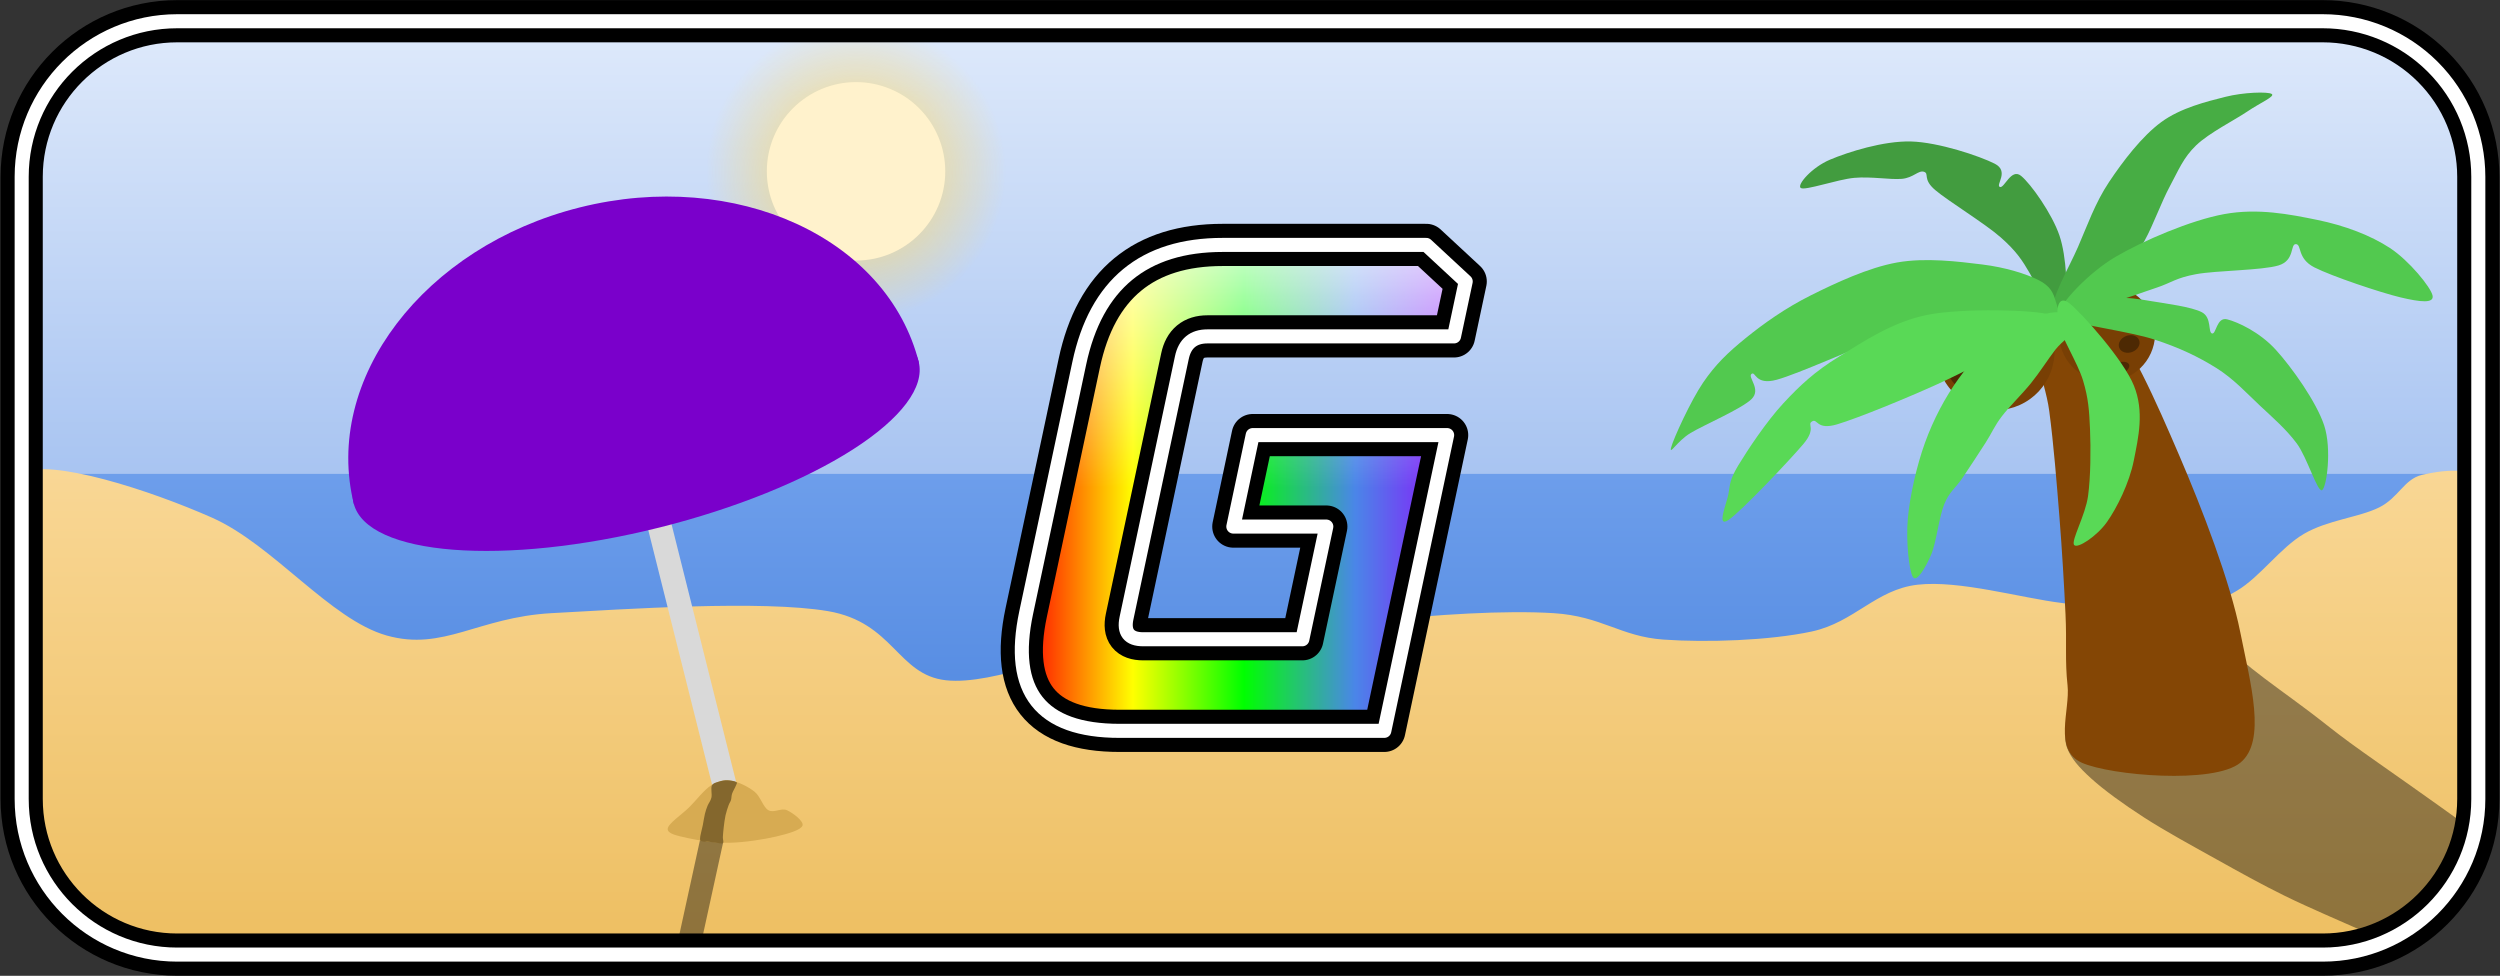 <svg version="1.1" viewBox="0.0 0.0 710.916 277.493" fill="none" stroke="none" stroke-linecap="square" stroke-miterlimit="10" xmlns:xlink="http://www.w3.org/1999/xlink" xmlns="http://www.w3.org/2000/svg"><rect x="0.0" y="0.0" width="710.916" height="277.493" fill="#333333" stroke="none"/><clipPath id="p.0"><path d="m0 0l710.916 0l0 277.493l-710.916 0l0 -277.493z" clip-rule="nonzero"/></clipPath><g clip-path="url(#p.0)"><path fill="#000000" fill-opacity="0.0" d="m0 0l710.916 0l0 277.493l-710.916 0z" fill-rule="evenodd"/><defs><linearGradient id="p.1" gradientUnits="userSpaceOnUse" gradientTransform="matrix(16.292 0.0 0.0 16.292 0.0 0.0)" spreadMethod="pad" x1="0.378" y1="0.37" x2="0.378" y2="16.662"><stop offset="0.0" stop-color="#dfeafb"/><stop offset="1.0" stop-color="#6e9ce7"/></linearGradient></defs><path fill="url(#p.1)" d="m6.164 50.275l0 0c0 -24.431 19.806 -44.237 44.237 -44.237l610.108 0c11.732 0 22.984 4.661 31.28 12.957c8.296 8.296 12.957 19.548 12.957 31.28l0 176.943c0 24.431 -19.806 44.237 -44.237 44.237l-610.108 0l0 0c-24.431 0 -44.237 -19.806 -44.237 -44.237z" fill-rule="evenodd"/><defs><linearGradient id="p.2" gradientUnits="userSpaceOnUse" gradientTransform="matrix(-11.671 0.0 0.0 -11.671 0.0 0.0)" spreadMethod="pad" x1="-0.528" y1="-11.546" x2="-0.528" y2="-23.216"><stop offset="0.0" stop-color="#6d9eeb"/><stop offset="1.0" stop-color="#3c78d8"/></linearGradient></defs><path fill="url(#p.2)" d="m657.727 270.946l-604.544 0c-12.47 0 -24.43 -4.954 -33.248 -13.772c-8.818 -8.818 -13.772 -20.777 -13.772 -33.248l0 -89.17c0 -0.003 0.003 -0.006 0.006 -0.006l698.577 0.006l0 0c0.003 0 0.006 0.003 0.006 0.006l-0.006 89.164l0 0c0 25.968 -21.051 47.019 -47.019 47.019z" fill-rule="evenodd"/><defs><linearGradient id="p.3" gradientUnits="userSpaceOnUse" gradientTransform="matrix(11.829 0.0 0.0 11.829 0.0 0.0)" spreadMethod="pad" x1="0.146" y1="11.277" x2="0.146" y2="23.106"><stop offset="0.0" stop-color="#f9d795"/><stop offset="1.0" stop-color="#edbe60"/></linearGradient></defs><path fill="url(#p.3)" d="m5.52 134.501c8.961 -4.336 37.337 4.989 54.748 12.693c17.411 7.704 33.626 29.002 49.717 33.53c16.091 4.528 25.921 -5.203 46.829 -6.36c20.909 -1.156 59.93 -3.757 78.622 -0.577c18.692 3.18 19.752 18.115 33.53 19.656c13.778 1.542 37.192 -9.154 49.139 -10.407c11.948 -1.253 10.406 3.95 22.546 2.89c12.14 -1.06 33.435 -7.322 50.297 -9.249c16.862 -1.927 37.192 -3.179 50.874 -2.312c13.682 0.867 18.981 6.647 31.218 7.514c12.237 0.867 30.158 0.289 42.202 -2.312c12.044 -2.601 18.212 -11.948 30.063 -13.297c11.851 -1.349 29.29 3.759 41.045 5.205c11.755 1.445 21.197 4.046 29.483 3.467c8.286 -0.578 13.682 -3.083 20.234 -6.937c6.552 -3.854 12.334 -12.236 19.079 -16.186c6.745 -3.951 15.803 -4.723 21.391 -7.517c5.588 -2.794 7.069 -8.004 12.139 -9.249c5.07 -1.245 14.909 -2.556 18.281 1.78c3.372 4.336 1.916 14.994 1.953 24.236c0.036 9.242 -1.157 18.885 -1.735 31.218c-0.578 12.333 0.965 31.892 -1.732 42.78c-2.698 10.888 -7.517 16.379 -14.454 22.546c-6.937 6.167 -8.671 11.949 -27.171 14.454c-18.5 2.505 -34.495 0.481 -83.827 0.577c-49.332 0.096 -142.985 0.096 -212.165 0c-69.181 -0.096 -153.49 -0.192 -202.919 -0.577c-49.429 -0.385 -71.396 -0.675 -93.654 -1.735c-22.257 -1.06 -29.58 0.097 -39.89 -4.625c-10.31 -4.721 -17.922 -12.527 -21.969 -23.703c-4.047 -11.177 -1.831 -31.891 -2.312 -43.357c-0.482 -11.466 -0.317 -14.748 -0.577 -25.438c-0.26 -10.691 -9.945 -34.371 -0.984 -38.706z" fill-rule="evenodd"/><path fill="#000000" fill-opacity="0.399" d="m590.345 198.853c1.371 -2.323 2.987 -5.24 6.013 -8.564c3.026 -3.324 8.727 -8.801 12.142 -11.381c3.414 -2.58 6.017 -3.591 8.344 -4.097c2.327 -0.506 3.265 -0.077 5.617 1.06c2.352 1.138 5.512 3.389 8.496 5.766c2.984 2.378 5.135 5.059 9.409 8.499c4.274 3.44 11.583 8.624 16.236 12.139c4.654 3.515 6.88 5.437 11.685 8.953c4.805 3.515 11.912 8.421 17.147 12.139c5.235 3.718 11.076 7.841 14.262 10.168c3.186 2.327 4.198 2.528 4.856 3.793c0.658 1.265 0.255 1.493 -0.908 3.795c-1.163 2.302 -3.921 6.905 -6.071 10.016c-2.15 3.111 -4.174 6.094 -6.829 8.648c-2.656 2.554 -7.158 5.337 -9.105 6.677c-1.947 1.34 -0.858 1.694 -2.577 1.365c-1.72 -0.329 -2.859 -1.164 -7.74 -3.339c-4.881 -2.175 -14.695 -6.348 -21.549 -9.711c-6.854 -3.364 -12.898 -6.752 -19.575 -10.47c-6.677 -3.718 -14.567 -8.018 -20.486 -11.837c-5.918 -3.819 -11.373 -7.778 -15.024 -11.076c-3.651 -3.298 -5.789 -5.853 -6.882 -8.714c-1.093 -2.861 -0.098 -6.149 0.326 -8.454c0.423 -2.305 0.842 -3.052 2.213 -5.375z" fill-rule="evenodd"/><path fill="#ff0000" d="m347.722 69.656c-22.447 0 -36.049 11.212 -40.808 33.637l-15.091 70.892c-4.759 22.425 4.085 33.637 26.532 33.637l75.293 0l17.862 -84.093l-55.28 0l-5.508 26.01l26.434 0l-6.812 32.04l-45.273 0c-3.998 0 -5.574 -1.999 -4.726 -5.997l15.743 -74.086c0.847 -4.02 3.27 -6.03 7.268 -6.03l70.11 0l3.325 -15.613l-11.212 -10.398z" fill-rule="evenodd"/><defs><linearGradient id="p.4" gradientUnits="userSpaceOnUse" gradientTransform="matrix(11.235 0.0 0.0 11.235 0.0 0.0)" spreadMethod="pad" x1="25.864" y1="18.499" x2="37.099" y2="18.499"><stop offset="0.0" stop-color="#ff0000"/><stop offset="0.25" stop-color="#ffff00"/><stop offset="0.5" stop-color="#00ff00"/><stop offset="0.75" stop-color="#4a86e8"/><stop offset="1.0" stop-color="#9900ff"/></linearGradient></defs><path fill="url(#p.4)" d="m347.722 69.659c-22.447 0 -36.049 11.212 -40.808 33.637l-15.091 70.892c-4.759 22.425 4.085 33.637 26.532 33.637l75.293 0l17.862 -84.093l-55.28 0l-5.508 26.01l26.434 0l-6.812 32.04l-45.273 0c-3.998 0 -5.574 -1.999 -4.726 -5.997l15.743 -74.086c0.847 -4.02 3.27 -6.03 7.268 -6.03l70.11 0l3.325 -15.613l-11.212 -10.398z" fill-rule="evenodd"/><defs><linearGradient id="p.5" gradientUnits="userSpaceOnUse" gradientTransform="matrix(11.756 0.0 0.0 11.756 0.0 0.0)" spreadMethod="pad" x1="24.716" y1="5.922" x2="24.713" y2="17.679"><stop offset="0.0" stop-color="#ffffff" stop-opacity="0.804"/><stop offset="0.5" stop-color="#ffffff" stop-opacity="0.0"/><stop offset="1.0" stop-color="#ffffff" stop-opacity="0.0"/></linearGradient></defs><path fill="url(#p.5)" d="m347.721 69.651c-22.449 0 -36.054 11.214 -40.813 33.641l-15.093 70.901c-4.759 22.428 4.086 33.641 26.535 33.641l75.302 0l17.864 -84.104l-55.287 0l-5.509 26.013l26.437 0l-6.813 32.044l-45.279 0c-3.999 0 -5.574 -1.999 -4.727 -5.998l15.745 -74.096c0.848 -4.02 3.271 -6.031 7.269 -6.031l70.119 0l3.325 -15.615l-11.214 -10.399z" fill-rule="evenodd"/><path fill="#000000" fill-opacity="0.0" d="m347.72 69.647c-22.449 0 -36.054 11.214 -40.813 33.641l-15.093 70.901c-4.759 22.428 4.086 33.641 26.535 33.641l75.302 0l17.864 -84.104l-55.287 0l-5.509 26.013l26.437 0l-6.813 32.044l-45.279 0c-3.999 0 -5.574 -1.999 -4.727 -5.998l15.745 -74.096c0.848 -4.02 3.271 -6.031 7.269 -6.031l70.119 0l3.325 -15.615l-11.214 -10.399z" fill-rule="evenodd"/><path stroke="#000000" stroke-width="12.0" stroke-linejoin="round" stroke-linecap="butt" d="m347.72 69.647c-22.449 0 -36.054 11.214 -40.813 33.641l-15.093 70.901c-4.759 22.428 4.086 33.641 26.535 33.641l75.302 0l17.864 -84.104l-55.287 0l-5.509 26.013l26.437 0l-6.813 32.044l-45.279 0c-3.999 0 -5.574 -1.999 -4.727 -5.998l15.745 -74.096c0.848 -4.02 3.271 -6.031 7.269 -6.031l70.119 0l3.325 -15.615l-11.214 -10.399z" fill-rule="evenodd"/><path fill="#000000" fill-opacity="0.0" d="m347.721 69.648c-22.449 0 -36.054 11.214 -40.813 33.641l-15.093 70.901c-4.759 22.428 4.086 33.641 26.535 33.641l75.302 0l17.864 -84.104l-55.287 0l-5.509 26.013l26.437 0l-6.813 32.044l-45.279 0c-3.999 0 -5.574 -1.999 -4.727 -5.998l15.745 -74.096c0.848 -4.02 3.271 -6.031 7.269 -6.031l70.119 0l3.325 -15.615l-11.214 -10.399z" fill-rule="evenodd"/><path stroke="#ffffff" stroke-width="4.0" stroke-linejoin="round" stroke-linecap="butt" d="m347.721 69.648c-22.449 0 -36.054 11.214 -40.813 33.641l-15.093 70.901c-4.759 22.428 4.086 33.641 26.535 33.641l75.302 0l17.864 -84.104l-55.287 0l-5.509 26.013l26.437 0l-6.813 32.044l-45.279 0c-3.999 0 -5.574 -1.999 -4.727 -5.998l15.745 -74.096c0.848 -4.02 3.271 -6.031 7.269 -6.031l70.119 0l3.325 -15.615l-11.214 -10.399z" fill-rule="evenodd"/><path fill="#844605" d="m591.986 216.888c8.19 3.661 37.579 6.167 45.094 0c7.516 -6.167 2.891 -22.451 0 -37.0c-2.891 -14.549 -10.888 -35.263 -17.344 -50.294c-6.456 -15.031 -14.454 -33.338 -21.391 -39.89c-6.938 -6.552 -17.632 -3.951 -20.234 0.577c-2.601 4.528 3.372 17.151 4.625 26.593c1.252 9.442 2.119 20.425 2.89 30.06c0.771 9.635 1.349 19.753 1.735 27.751c0.386 7.997 -0.191 13.2 0.58 20.234c0.771 7.034 -4.145 18.307 4.045 21.969z" fill-rule="evenodd"/><path fill="#783f04" d="m586.358 99.634l0 0c-2.661 -7.071 0.913 -14.961 7.984 -17.622l0 0c3.396 -1.278 7.16 -1.155 10.465 0.342c3.305 1.497 5.879 4.246 7.157 7.642l0 0c2.661 7.071 -0.913 14.961 -7.984 17.622l0 0c-7.071 2.661 -14.961 -0.913 -17.622 -7.984z" fill-rule="evenodd"/><path fill="#4d2903" d="m599.782 105.841l0 0c-0.313 -0.861 0.702 -2.038 2.268 -2.63l0 0c1.566 -0.591 3.089 -0.373 3.402 0.488l0 0c0.313 0.861 -0.702 2.038 -2.268 2.63l0 0c-1.566 0.591 -3.089 0.373 -3.402 -0.488z" fill-rule="evenodd"/><path fill="#4d2903" d="m602.632 98.886l0 0c-0.478 -1.252 0.403 -2.747 1.969 -3.339l0 0c1.566 -0.591 3.222 -0.056 3.701 1.197l0 0c0.478 1.252 -0.403 2.747 -1.969 3.339l0 0c-1.566 0.591 -3.222 0.056 -3.701 -1.197z" fill-rule="evenodd"/><path fill="#4d2903" d="m593.628 102.281l0 0c-0.478 -1.252 0.403 -2.747 1.969 -3.339l0 0c1.565 -0.591 3.222 -0.056 3.701 1.197l0 0c0.478 1.252 -0.403 2.747 -1.969 3.339l0 0c-1.565 0.591 -3.222 0.056 -3.701 -1.197z" fill-rule="evenodd"/><path fill="#429c3f" d="m582.184 90.231c-1.676 -1.532 -2.682 -8.573 -4.885 -12.357c-2.203 -3.784 -3.831 -6.371 -8.333 -10.346c-4.502 -3.975 -15.04 -10.391 -18.68 -13.504c-3.64 -3.113 -1.58 -4.646 -3.16 -5.173c-1.58 -0.527 -3.016 1.723 -6.32 2.01c-3.305 0.287 -8.717 -0.717 -13.507 -0.286c-4.79 0.431 -14.081 3.736 -15.231 2.874c-1.15 -0.862 3.113 -5.844 8.333 -8.047c5.22 -2.203 15.183 -5.362 22.99 -5.171c7.807 0.192 19.636 4.165 23.85 6.32c4.214 2.155 0.19 6.034 1.436 6.609c1.245 0.575 3.211 -5.459 6.037 -3.16c2.826 2.299 8.811 10.775 10.919 16.953c2.107 6.178 2.299 16.236 1.724 20.115c-0.575 3.88 -3.497 4.695 -5.173 3.163z" fill-rule="evenodd"/><path fill="#783f04" d="m557.652 86.202l0 0c7.532 -5.418 18.03 -3.705 23.449 3.827l0 0c2.602 3.617 3.661 8.119 2.943 12.517c-0.718 4.398 -3.153 8.33 -6.77 10.932l0 0c-7.532 5.418 -18.03 3.705 -23.449 -3.827l0 0c-5.419 -7.532 -3.705 -18.03 3.827 -23.449z" fill-rule="evenodd"/><path fill="#4d2903" d="m554.59 104.107l0 0c0.922 -0.661 2.642 0.157 3.843 1.827l0 0c1.2 1.67 1.426 3.559 0.504 4.22l0 0c-0.922 0.661 -2.642 -0.157 -3.842 -1.827l0 0c-1.2 -1.67 -1.426 -3.559 -0.504 -4.22z" fill-rule="evenodd"/><path fill="#4d2903" d="m563.729 105.233l0 0c1.339 -0.965 3.398 -0.394 4.598 1.276l0 0c1.2 1.67 1.087 3.806 -0.252 4.772l0 0c-1.339 0.965 -3.398 0.394 -4.598 -1.276l0 0c-1.2 -1.67 -1.087 -3.806 0.252 -4.772z" fill-rule="evenodd"/><path fill="#4d2903" d="m556.831 95.648l0 0c1.339 -0.965 3.398 -0.394 4.598 1.276l0 0c1.2 1.67 1.087 3.806 -0.252 4.772l0 0c-1.339 0.965 -3.398 0.394 -4.598 -1.276l0 0c-1.2 -1.67 -1.087 -3.806 0.252 -4.772z" fill-rule="evenodd"/><path fill="#47ad44" d="m584.02 87.878c-1.01 -2.709 4.27 -11.618 6.887 -17.633c2.617 -6.015 4.867 -12.534 8.816 -18.457c3.949 -5.923 9.367 -13.038 14.877 -17.079c5.51 -4.04 12.947 -5.831 18.181 -7.163c5.234 -1.332 12.167 -1.515 13.223 -0.827c1.056 0.689 -3.306 2.524 -6.887 4.958c-3.581 2.434 -10.928 6.108 -14.601 9.643c-3.673 3.535 -5.005 7.07 -7.438 11.57c-2.433 4.5 -4.865 11.296 -7.16 15.428c-2.295 4.132 -4.453 6.335 -6.612 9.365c-2.158 3.03 -3.124 7.117 -6.339 8.816c-3.214 1.699 -11.937 4.087 -12.948 1.378z" fill-rule="evenodd"/><path fill="#52c94f" d="m583.746 93.939c-3.581 0.964 -14.828 -2.205 -20.659 -2.48c-5.831 -0.276 -9.688 0.046 -14.326 0.827c-4.637 0.781 -6.244 1.241 -13.499 3.858c-7.255 2.617 -23.83 10.147 -30.029 11.845c-6.199 1.699 -5.969 -2.572 -7.163 -1.654c-1.194 0.918 2.892 4.362 0 7.163c-2.892 2.801 -13.544 7.347 -17.354 9.643c-3.811 2.296 -6.106 6.519 -5.509 4.131c0.597 -2.388 5.554 -13.269 9.089 -18.457c3.535 -5.188 7.027 -8.539 12.123 -12.672c5.097 -4.133 11.294 -8.542 18.457 -12.123c7.162 -3.581 16.391 -7.896 24.517 -9.365c8.126 -1.469 17.538 -0.275 24.241 0.551c6.703 0.826 12.49 2.662 15.979 4.407c3.49 1.745 4.269 3.673 4.958 6.06c0.689 2.388 2.754 7.301 -0.827 8.265z" fill-rule="evenodd"/><path fill="#52c94f" d="m585.953 88.155c0.367 -2.204 7.944 -10.607 15.703 -15.152c7.759 -4.545 21.303 -10.376 30.853 -12.121c9.55 -1.745 18.595 0.047 26.446 1.654c7.851 1.607 15.198 4.406 20.661 7.987c5.464 3.581 11.615 11.157 12.121 13.499c0.505 2.342 -3.487 1.882 -9.089 0.551c-5.602 -1.331 -19.563 -6.013 -24.522 -8.538c-4.959 -2.525 -3.535 -6.52 -5.234 -6.612c-1.699 -0.092 -0.229 4.637 -4.958 6.06c-4.729 1.423 -17.63 1.422 -23.415 2.478c-5.785 1.056 -7.116 2.481 -11.294 3.858c-4.178 1.378 -9.229 3.351 -13.774 4.407c-4.546 1.056 -13.866 4.133 -13.499 1.929z" fill-rule="evenodd"/><path fill="#52c94f" d="m587.643 90.809c3.688 1.628 17.912 3.447 25.0 5.745c7.088 2.298 12.549 4.932 17.53 8.045c4.981 3.113 8.523 7.041 12.354 10.633c3.831 3.592 7.663 6.896 10.633 10.919c2.969 4.023 5.891 14.08 7.184 13.218c1.293 -0.862 2.778 -11.734 0.575 -18.391c-2.203 -6.657 -9.195 -16.523 -13.793 -21.551c-4.598 -5.028 -10.776 -7.853 -13.793 -8.619c-3.017 -0.766 -3.112 4.357 -4.31 4.021c-1.197 -0.336 -4.272461E-4 -4.502 -2.874 -6.034c-2.874 -1.532 -10.344 -2.487 -14.367 -3.157c-4.023 -0.67 -6.227 -1.055 -9.772 -0.864c-3.544 0.192 -9.099 1.007 -11.493 2.013c-2.395 1.006 -6.562 2.395 -2.874 4.024z" fill-rule="evenodd"/><path fill="#59d956" d="m584.483 88.794c-3.257 0.143 -9.77 2.298 -14.367 5.459c-4.598 3.161 -9.434 8.238 -13.218 13.507c-3.783 5.268 -7.088 11.493 -9.483 18.102c-2.395 6.609 -4.312 15.184 -4.887 21.554c-0.575 6.37 0.336 14.943 1.438 16.667c1.102 1.724 3.689 -2.874 5.173 -6.323c1.485 -3.448 2.25 -10.727 3.735 -14.367c1.485 -3.64 3.21 -4.551 5.173 -7.472c1.964 -2.922 4.741 -7.136 6.609 -10.058c1.867 -2.921 2.441 -4.644 4.596 -7.47c2.155 -2.825 5.795 -6.322 8.333 -9.483c2.538 -3.161 4.886 -6.897 6.898 -9.483c2.012 -2.586 5.173 -4.262 5.173 -6.034c0 -1.772 -1.916 -4.742 -5.173 -4.598z" fill-rule="evenodd"/><path fill="#59d956" d="m583.004 89.52c-4.014 -1.416 -24.836 -1.983 -34.845 0c-10.01 1.983 -18.367 7.696 -25.213 11.898c-6.846 4.202 -11.095 8.166 -15.864 13.312c-4.769 5.146 -10.151 13.268 -12.748 17.564c-2.597 4.297 -2.36 5.618 -2.832 8.215c-0.472 2.597 -3.541 9.728 0 7.367c3.541 -2.36 17.281 -16.856 21.247 -21.53c3.966 -4.675 0.943 -5.573 2.549 -6.517c1.605 -0.944 1.182 2.597 7.084 0.85c5.902 -1.747 20.018 -7.553 28.328 -11.331c8.31 -3.777 16.148 -8.028 21.53 -11.333c5.382 -3.305 14.777 -7.08 10.764 -8.496z" fill-rule="evenodd"/><path fill="#000000" fill-opacity="0.399" d="m197.879 275.053l-6.425 -1.386l11.055 -50.583l6.425 1.386z" fill-rule="evenodd"/><path fill="#59d956" d="m585.271 91.785c0.614 3.636 5.571 11.378 7.081 16.43c1.51 5.052 1.746 8.405 1.982 13.882c0.236 5.477 0.189 13.502 -0.567 18.979c-0.755 5.477 -4.863 12.654 -3.966 13.882c0.897 1.227 6.516 -2.504 9.349 -6.517c2.833 -4.013 6.374 -11.094 7.648 -17.562c1.275 -6.468 3.021 -13.834 0 -21.247c-3.021 -7.413 -14.541 -20.256 -18.129 -23.231c-3.588 -2.975 -4.013 1.748 -3.399 5.383z" fill-rule="evenodd"/><path fill="#d9d9d9" d="m170.165 94.14l6.614 -1.669l35.874 143.15l-6.614 1.669z" fill-rule="evenodd"/><defs><radialGradient id="p.6" gradientUnits="userSpaceOnUse" gradientTransform="matrix(8.16 0.0 0.0 8.16 0.0 0.0)" spreadMethod="pad" cx="29.833" cy="5.97" fx="29.833" fy="5.97" r="8.16"><stop offset="0.0" stop-color="#ffd966"/><stop offset="0.64" stop-color="#ffd966" stop-opacity="0.0"/><stop offset="0.64" stop-color="#ffffff" stop-opacity="0.0"/><stop offset="1.0" stop-color="#ffffff" stop-opacity="0.0"/></radialGradient></defs><path fill="url(#p.6)" d="m196.353 48.714l0 0c0 -26.005 21.074 -47.087 47.071 -47.087l0 0c12.484 0 24.457 4.961 33.284 13.791c8.828 8.83 13.787 20.807 13.787 33.295l0 0c0 26.005 -21.074 47.087 -47.071 47.087l0 0c-25.997 0 -47.071 -21.081 -47.071 -47.087z" fill-rule="evenodd"/><path fill="#fff2cc" d="m218.06 48.719l0 0c0 -14.012 11.359 -25.37 25.37 -25.37l0 0c6.729 0 13.182 2.673 17.939 7.431c4.758 4.758 7.431 11.211 7.431 17.939l0 0c0 14.012 -11.359 25.37 -25.37 25.37l0 0c-14.012 0 -25.37 -11.359 -25.37 -25.37z" fill-rule="evenodd"/><path fill="#7a00cb" d="m100.658 143.445l0 0c-8.906 -35.52 19.839 -73.333 64.205 -84.457c44.365 -11.124 87.551 8.653 96.457 44.173l0 0c-55.405 2.499 -110.632 16.346 -160.661 40.283z" fill-rule="evenodd"/><path fill="#7a00cb" d="m174.16 96.083l0 0c44.365 -11.124 83.355 -8.078 87.087 6.803l0 0c1.792 7.146 -4.953 16.122 -18.751 24.952c-13.798 8.83 -33.519 16.792 -54.824 22.134l0 0c-44.365 11.124 -83.355 8.078 -87.087 -6.803l0 0c-1.792 -7.146 4.953 -16.122 18.751 -24.952c13.798 -8.83 33.519 -16.792 54.824 -22.134z" fill-rule="evenodd"/><path fill="#d7ab52" d="m196.034 229.515c2.056 -2.056 4.185 -4.917 6.168 -6.165c1.982 -1.248 3.671 -1.616 5.727 -1.323c2.056 0.294 4.847 1.689 6.609 3.084c1.762 1.395 2.422 4.405 3.963 5.286c1.542 0.881 3.671 -0.734 5.286 0c1.615 0.734 4.92 3.156 4.407 4.404c-0.514 1.248 -4.037 2.276 -7.488 3.084c-3.451 0.808 -9.033 1.69 -13.218 1.764c-4.185 0.073 -8.956 -0.662 -11.892 -1.323c-2.937 -0.661 -5.8 -1.175 -5.727 -2.643c0.073 -1.469 4.11 -4.112 6.165 -6.168z" fill-rule="evenodd"/><path fill="#000000" fill-opacity="0.0" d="m6.164 50.274l0 0c0 -24.431 19.806 -44.237 44.237 -44.237l610.108 0c11.732 0 22.984 4.661 31.28 12.957c8.296 8.296 12.957 19.548 12.957 31.28l0 176.943c0 24.431 -19.806 44.237 -44.237 44.237l-610.108 0l0 0c-24.431 0 -44.237 -19.806 -44.237 -44.237z" fill-rule="evenodd"/><path stroke="#000000" stroke-width="12.0" stroke-linejoin="round" stroke-linecap="butt" d="m6.164 50.274l0 0c0 -24.431 19.806 -44.237 44.237 -44.237l610.108 0c11.732 0 22.984 4.661 31.28 12.957c8.296 8.296 12.957 19.548 12.957 31.28l0 176.943c0 24.431 -19.806 44.237 -44.237 44.237l-610.108 0l0 0c-24.431 0 -44.237 -19.806 -44.237 -44.237z" fill-rule="evenodd"/><path fill="#000000" fill-opacity="0.0" d="m6.164 50.275l0 0c0 -24.431 19.806 -44.237 44.237 -44.237l610.109 0c11.732 0 22.984 4.661 31.28 12.957c8.296 8.296 12.957 19.548 12.957 31.28l0 176.943c0 24.431 -19.806 44.237 -44.237 44.237l-610.109 0l0 0c-24.431 0 -44.237 -19.806 -44.237 -44.237z" fill-rule="evenodd"/><path stroke="#ffffff" stroke-width="4.0" stroke-linejoin="round" stroke-linecap="butt" d="m6.164 50.275l0 0c0 -24.431 19.806 -44.237 44.237 -44.237l610.109 0c11.732 0 22.984 4.661 31.28 12.957c8.296 8.296 12.957 19.548 12.957 31.28l0 176.943c0 24.431 -19.806 44.237 -44.237 44.237l-610.109 0l0 0c-24.431 0 -44.237 -19.806 -44.237 -44.237z" fill-rule="evenodd"/><path fill="#84672d" d="m199.062 238.562c-0.025 -0.773 0.557 -2.705 0.787 -3.887c0.231 -1.182 0.372 -2.285 0.596 -3.205c0.224 -0.92 0.437 -1.529 0.748 -2.312c0.311 -0.783 0.911 -1.422 1.118 -2.386c0.207 -0.964 -0.239 -2.643 0.126 -3.396c0.365 -0.754 1.334 -0.876 2.063 -1.126c0.729 -0.25 1.5 -0.396 2.312 -0.375c0.812 0.021 2.156 0.241 2.562 0.501c0.406 0.261 0.072 0.511 -0.126 1.063c-0.198 0.552 -0.834 1.572 -1.063 2.249c-0.229 0.677 -0.146 1.262 -0.312 1.814c-0.167 0.552 -0.427 0.77 -0.688 1.499c-0.26 0.729 -0.645 1.843 -0.874 2.874c-0.229 1.031 -0.374 2.291 -0.499 3.312c-0.125 1.021 -0.21 2.053 -0.252 2.814c-0.042 0.761 0.333 1.48 0 1.751c-0.333 0.271 -1.271 -0.053 -2.0 -0.126c-0.729 -0.073 -1.782 -0.26 -2.375 -0.312c-0.594 -0.052 -0.832 0.125 -1.186 0c-0.354 -0.125 -0.912 0.022 -0.937 -0.751z" fill-rule="evenodd"/></g></svg>